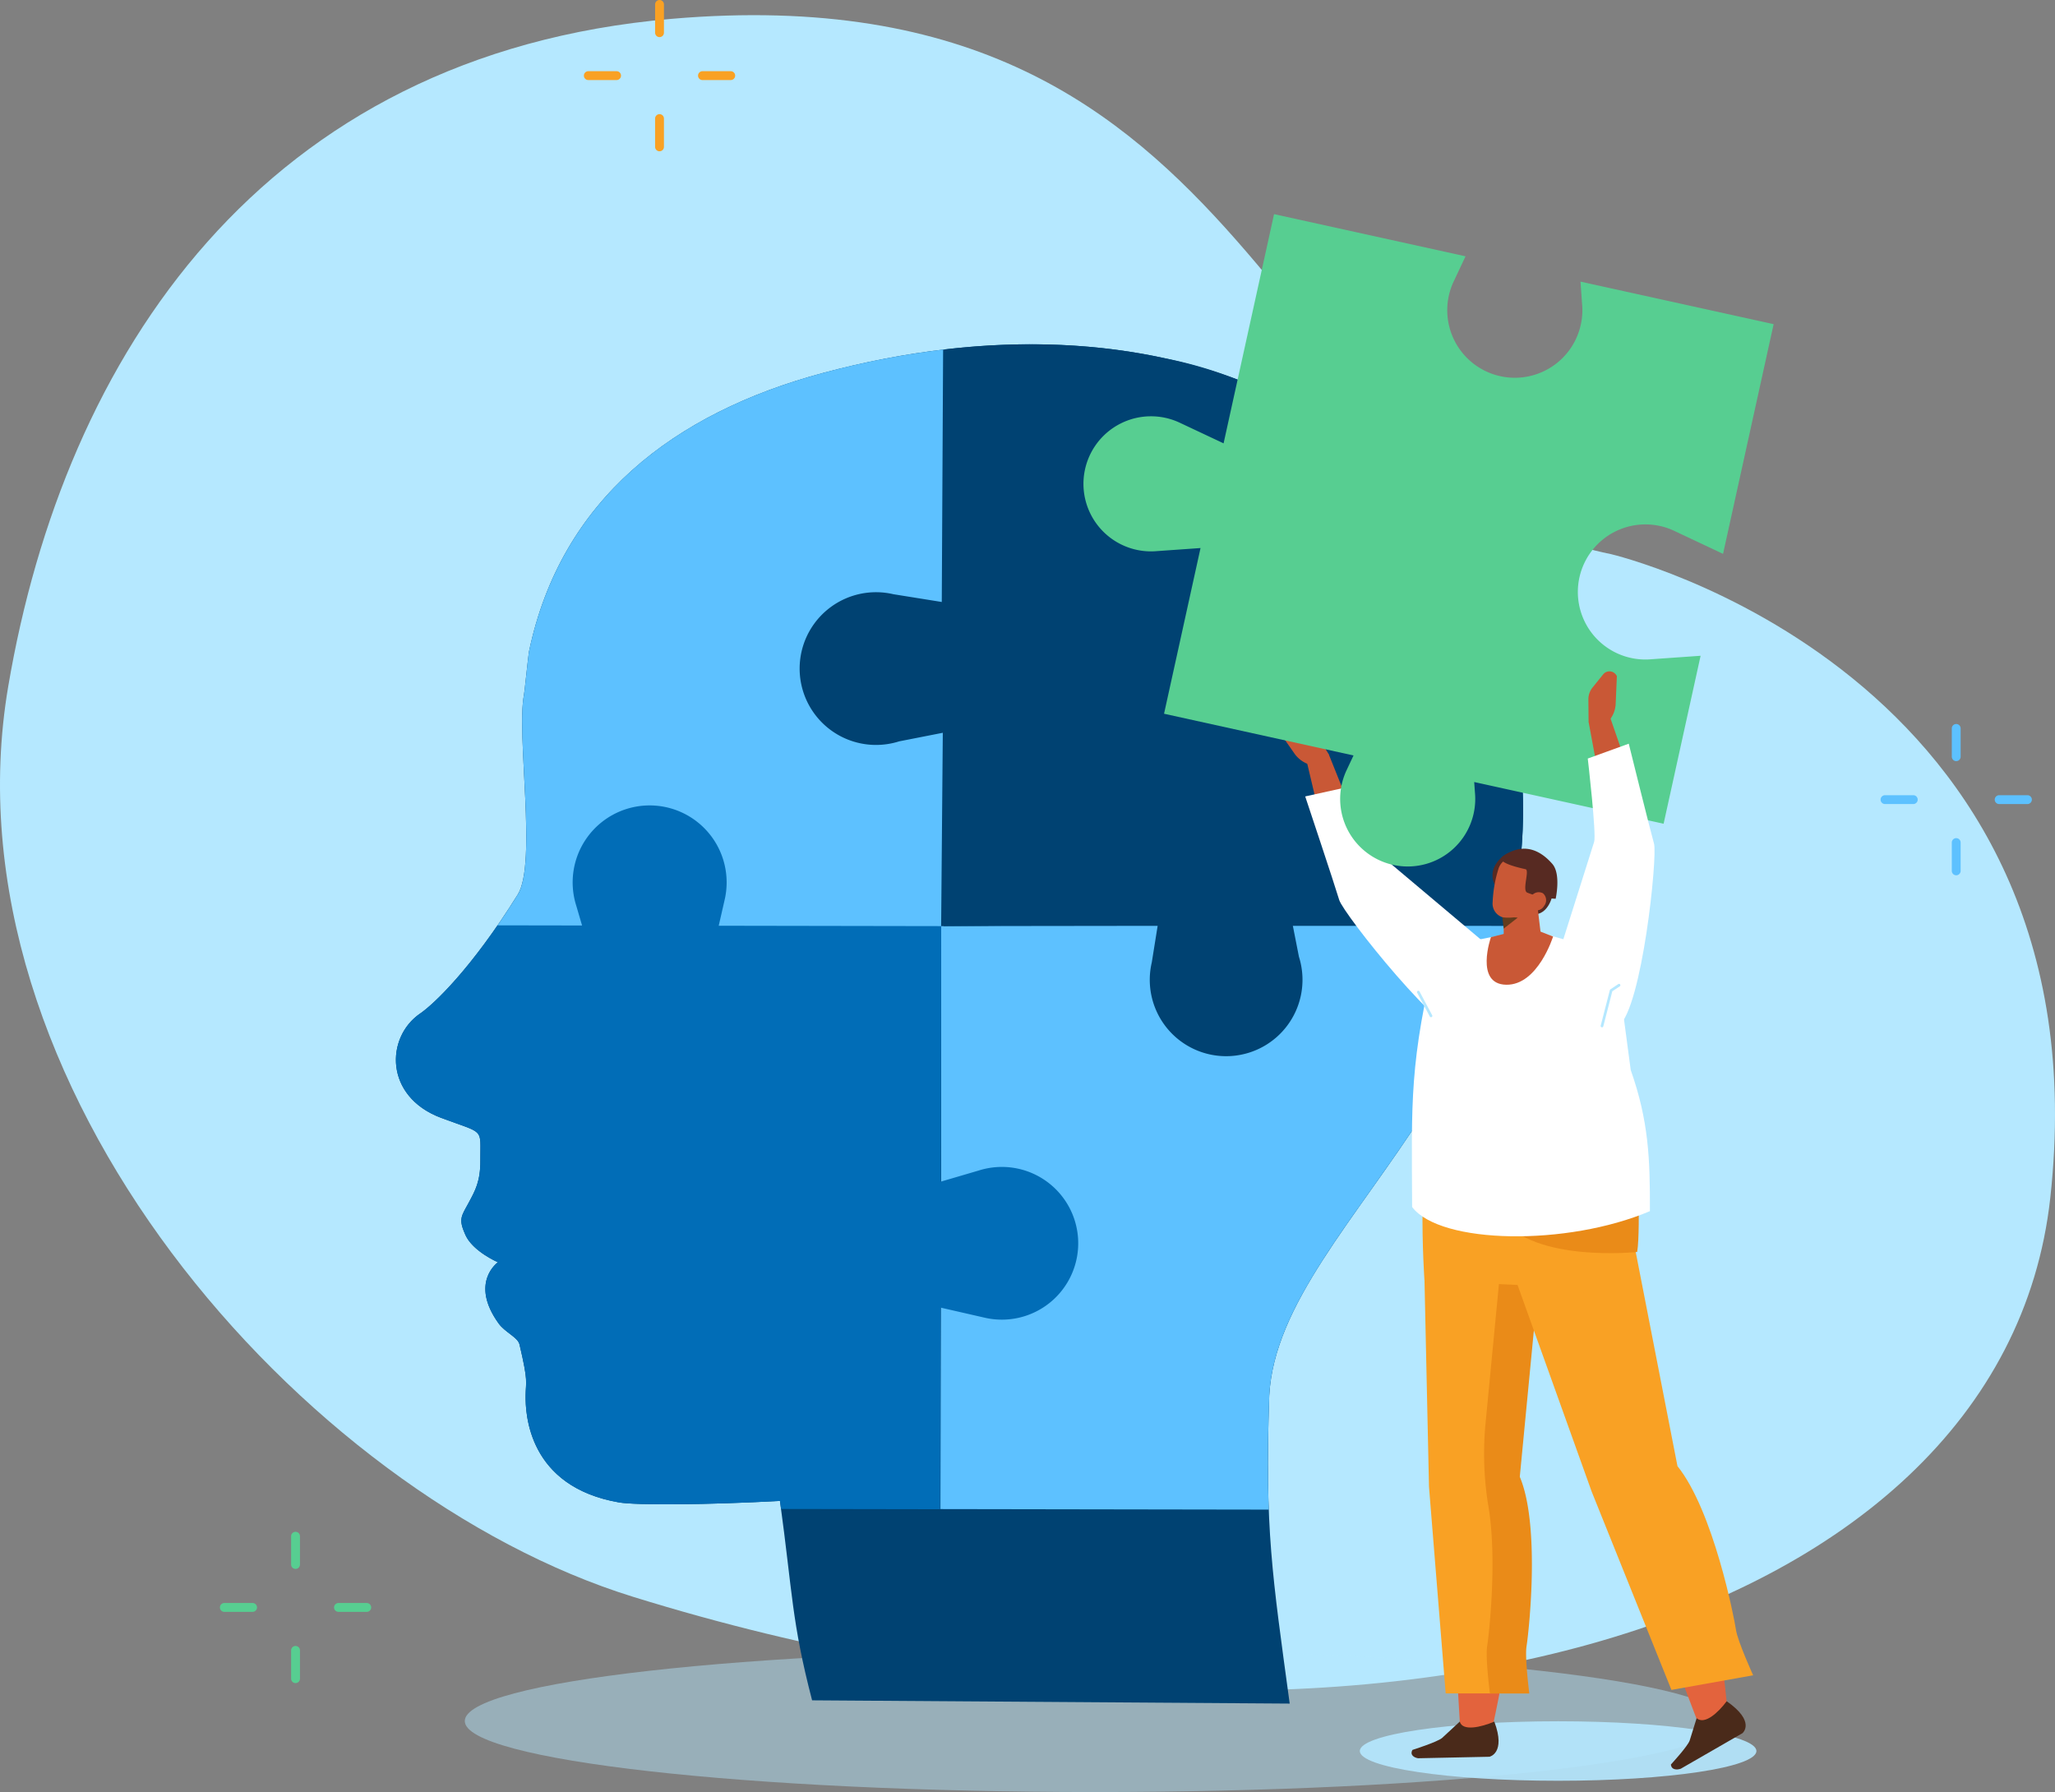 <svg xmlns="http://www.w3.org/2000/svg" xmlns:xlink="http://www.w3.org/1999/xlink" width="542" height="472.635" viewBox="0 0 542 472.635"><rect x="0" y="0" width="542" height="472.635" fill="#808080" stroke="none"/><defs><clipPath id="clip-path"><rect id="Rectangle_201" data-name="Rectangle 201" width="542" height="468.635" fill="none"/></clipPath><clipPath id="clip-path-3"><rect id="Rectangle_198" data-name="Rectangle 198" width="332.419" height="37.469" fill="none"/></clipPath><clipPath id="clip-path-4"><rect id="Rectangle_199" data-name="Rectangle 199" width="104.602" height="15.692" fill="none"/></clipPath><clipPath id="clip-path-5"><rect id="Rectangle_705" data-name="Rectangle 705" width="39.896" height="39.895" transform="translate(0 0)" fill="#57ce91"/></clipPath><clipPath id="clip-path-6"><rect id="Rectangle_705-2" data-name="Rectangle 705" width="39.896" height="39.895" transform="translate(0 0)" fill="#f9a124"/></clipPath><clipPath id="clip-path-7"><rect id="Rectangle_705-3" data-name="Rectangle 705" width="39.896" height="39.895" transform="translate(0 0)" fill="#5dc1ff"/></clipPath></defs><g id="Group_1036" data-name="Group 1036" transform="translate(-860 -2860)"><g id="Group_524" data-name="Group 524" transform="translate(860 2864)"><g id="Group_523" data-name="Group 523" clip-path="url('#clip-path')"><g id="Group_522" data-name="Group 522"><g id="Group_521" data-name="Group 521" clip-path="url('#clip-path')"><path id="Path_1341" data-name="Path 1341" d="M2.166,177.057C16.969,89.856,69.121,10.313,177.018.978,336.365-12.809,332.689,123.559,424.887,142.147c0,0,131.192,30.666,115.868,169.787-12.72,115.479-186.5,163.3-373.792,105.207C79.816,390.11-15.657,282.046,2.166,177.057" transform="translate(0 0)" fill="#b5e8ff"/><g id="Group_517" data-name="Group 517" transform="translate(122.585 431.166)" opacity="0.45"><g id="Group_516" data-name="Group 516"><g id="Group_515" data-name="Group 515" clip-path="url('#clip-path-3')"><path id="Path_1342" data-name="Path 1342" d="M505.818,628.625c0,10.347-74.414,18.734-166.209,18.734S173.4,638.971,173.4,628.625s74.414-18.734,166.209-18.734,166.209,8.387,166.209,18.734" transform="translate(-173.398 -609.89)" fill="#b5e8ff" fill-rule="evenodd"/></g></g></g><path id="Path_1343" data-name="Path 1343" d="M257.473,480.427l125.963.861c-4.591-33.858-6.6-45.909-5.393-81.219,2.516-48.079,85.758-89.354,63.008-187.178-17.222-74.054-93.427-105.918-180.585-82.578C220.943,140.9,191.187,163.8,182.8,203.844c-.178.85-1.16,10.577-1.328,11.445-2.028,10.452,3.475,44.42-1.622,52.593-12.363,19.822-22.324,29.06-25.752,31.405-9.145,6.255-9.465,21.9,5.513,27.513,11.694,4.384,10.307,2.472,10.36,11.267C170,343.5,168.609,346,167,348.992c-2.051,3.818-2.883,4.413-.97,8.688,1.956,4.371,8.578,7.21,8.578,7.21s-7.582,5.347.175,16.13c1.709,2.375,5.065,3.655,5.512,5.547,2.382,10.088,1.654,9.673,1.611,13.467-.054,4.862.672,24.043,24.657,28.2,4.478.776,23.426.643,42.431-.4,3.356,24.481,3.063,31.773,8.476,52.591" transform="translate(-43.283 -35.981)" fill="#004272"/><path id="Path_1344" data-name="Path 1344" d="M303.217,277.041l.359-152.358a224.429,224.429,0,0,0-32.049,6.187C232,141.453,202.249,164.353,193.864,204.4c-.178.85-1.16,10.578-1.328,11.445-2.028,10.452,3.475,44.42-1.622,52.593q-2.822,4.525-5.462,8.324l23.2.054,35.253.083Z" transform="translate(-54.345 -36.537)" fill="#5dc1ff"/><path id="Path_1345" data-name="Path 1345" d="M500.867,339.3l-55.263-.088-35.231-.057-59.338.486-.008,64.009-.053,33.485-.122,56.26,86.595.139c-.322-8.488-.288-17.893.128-30.059,1.9-36.222,49.6-68.586,63.293-124.174" transform="translate(-102.814 -99.387)" fill="#5dc1ff"/><path id="Path_1346" data-name="Path 1346" d="M291.333,427.254l11.6,2.655a20.139,20.139,0,1,0-1.495-38.808l-10.045,2.947.114-67.4-58.665-.1,1.556-6.8a20.306,20.306,0,1,0-39.129,1.507l1.533,5.227-22.293-.037c-9.836,14.259-17.487,21.254-20.406,23.25-9.146,6.254-9.465,21.9,5.513,27.513,11.693,4.384,10.307,2.472,10.36,11.266.032,5.433-1.364,7.936-2.969,10.925-2.05,3.818-2.883,4.413-.969,8.689,1.955,4.37,8.578,7.21,8.578,7.21s-7.583,5.346.175,16.13c1.709,2.375,5.066,3.654,5.513,5.547,2.382,10.087,1.654,9.673,1.611,13.466-.054,4.862.672,24.044,24.657,28.2,4.479.776,23.427.643,42.431-.4.1.725.2,1.432.288,2.127l41.957.071Z" transform="translate(-43.283 -86.392)" fill="#016db7"/><path id="Path_1347" data-name="Path 1347" d="M492.85,189.907a108.186,108.186,0,0,0-44.364-48.728c-8.582-4.419-21.2-11.362-38.285-14.684-17.842-3.912-37.429-4.773-58.049-2.371l-.52.121-.361,68.357.28,32.536-.438,51.1,59.45-.076,37.219.007,53.1.011a128.909,128.909,0,0,0,2.148-50.868c-2.151-14.157-6.2-27.863-10.175-35.4" transform="translate(-102.89 -35.982)" fill="#004272"/><path id="Path_1348" data-name="Path 1348" d="M469.228,346.418a20.131,20.131,0,0,0-.94-6.124L465.34,325.3q-16.316-22.937-33.216-.007l-2.645,16.5a20.14,20.14,0,1,0,39.749,4.63" transform="translate(-125.699 -91.968)" fill="#004272"/><path id="Path_1349" data-name="Path 1349" d="M318.434,255.553a20.135,20.135,0,0,0,6.124-.94l14.994-2.947q22.937-16.316.007-33.216l-16.5-2.645a20.14,20.14,0,1,0-4.63,39.749" transform="translate(-87.422 -63.083)" fill="#004272"/><path id="Path_1350" data-name="Path 1350" d="M507.879,313.665c-5.292,1.69-10.727-.2-13.586-6.574l-7.866-33.217,6.565,1.3,9.559,23.844Z" transform="translate(-142.544 -80.257)" fill="#c95836" fill-rule="evenodd"/><path id="Path_1351" data-name="Path 1351" d="M490.123,271.915l-3.272-5.268a5.253,5.253,0,0,0-2.747-2.22l-4.53-1.536a2.255,2.255,0,0,0-2.927,2.488l4.45,6.393a7.786,7.786,0,0,0,4.252,2.973l2.918.834Z" transform="translate(-139.674 -77.002)" fill="#c95836"/><path id="Path_1352" data-name="Path 1352" d="M531.459,355.354c-8.231-.8-34.478-34.075-35.549-37.667-1.206-4.041-8.972-27.314-8.972-27.314l11.873-2.62s9.238,19.167,10.943,20.585,25.326,21.316,25.326,21.316Z" transform="translate(-142.693 -84.324)" fill="#fff" fill-rule="evenodd"/><path id="Path_1353" data-name="Path 1353" d="M558.03,321.959s-3.589-4.4,1.543-8.572,5.256,6.392,5.091,6.517-6.634,2.054-6.634,2.054" transform="translate(-163.169 -91.55)" fill="#572a22" fill-rule="evenodd"/><path id="Path_1354" data-name="Path 1354" d="M575.747,325.327s-.99,5.365-5.07,5.227-3.386-11.859-3.386-11.859Z" transform="translate(-166.227 -93.391)" fill="#572a22" fill-rule="evenodd"/><path id="Path_1355" data-name="Path 1355" d="M560.955,329.054s.018,5.885.032,10.759a3.493,3.493,0,0,0,2.071,3.1,4.5,4.5,0,0,0,4.086-.125l1.183-.658a4.527,4.527,0,0,0,2.454-4.452c-.548-4.529-1.545-12.782-1.545-12.782Z" transform="translate(-164.383 -95.208)" fill="#c95836" fill-rule="evenodd"/><path id="Path_1356" data-name="Path 1356" d="M560.422,336.08l.4,3.323,3.7-2.895Z" transform="translate(-164.227 -98.485)" fill="#633c1d" fill-rule="evenodd"/><path id="Path_1357" data-name="Path 1357" d="M570.25,320.015a3.12,3.12,0,0,0-2.25-3.782l-5.76-1.445c-1.655-.415-3.08.689-3.743,2.279a33.759,33.759,0,0,0-1.632,9.055,3.78,3.78,0,0,0,2.482,3.974c1.767.443,7.48.069,8.779-3a45.4,45.4,0,0,0,2.124-7.084" transform="translate(-163.183 -92.22)" fill="#c95836" fill-rule="evenodd"/><path id="Path_1358" data-name="Path 1358" d="M574.423,324.164s1.466-6.5-.878-9.191c-3.15-3.62-7.617-5.837-13.019-2.011,0,0-2.933,1.459,5.956,3.407,1.128.247-.974,5.577.434,6.175a23.331,23.331,0,0,0,7.507,1.62" transform="translate(-164.122 -91.125)" fill="#572a22" fill-rule="evenodd"/><path id="Path_1359" data-name="Path 1359" d="M574.43,330.774a2.338,2.338,0,0,1-3.159.945,2.393,2.393,0,0,1-.324-3.314,2.338,2.338,0,0,1,3.159-.944,2.392,2.392,0,0,1,.324,3.314" transform="translate(-167.164 -95.869)" fill="#c95836" fill-rule="evenodd"/><g id="Group_520" data-name="Group 520" transform="translate(358.65 449.97)" opacity="0.9"><g id="Group_519" data-name="Group 519"><g id="Group_518" data-name="Group 518" clip-path="url('#clip-path-4')"><path id="Path_1360" data-name="Path 1360" d="M507.315,644.334c0,4.334,23.416,7.846,52.3,7.846s52.3-3.512,52.3-7.846-23.416-7.847-52.3-7.847-52.3,3.513-52.3,7.847" transform="translate(-507.315 -636.487)" fill="#b5e8ff" fill-rule="evenodd"/></g></g></g><path id="Path_1361" data-name="Path 1361" d="M550.068,585.241s11.161-47.325,3.636-66.05l10.529-64.2-30.1,2.063L541.67,585.7Z" transform="translate(-156.523 -133.331)" fill="#e3633d" fill-rule="evenodd"/><path id="Path_1362" data-name="Path 1362" d="M539.335,636.6l-4.672,4.326c-1.26,1.07-7.811,3.146-7.811,3.146-.75,1.328.431,2.027,1.469,2.2l18.834-.394s4.419-.9,1.29-9.27c-3.551,1.51-8.444,2.593-9.111-.01" transform="translate(-154.321 -186.55)" fill="#4a2a1a" fill-rule="evenodd"/><path id="Path_1363" data-name="Path 1363" d="M531.439,471.4l1.188,54.369,4.4,54.5h21.9s-1.227-9.477-.726-12.483,3.758-31.529-1.784-44.651l5.14-53.439Z" transform="translate(-155.734 -137.641)" fill="#f9a124" fill-rule="evenodd"/><path id="Path_1364" data-name="Path 1364" d="M563.086,523.136l5.14-53.439-10.443.569L554.019,509.4a84.947,84.947,0,0,0,.842,21.822c2.324,14.238.035,34.085-.379,36.566-.5,3.007.726,12.483.726,12.483H565.6s-1.227-9.477-.727-12.483,3.757-31.529-1.784-44.651" transform="translate(-162.247 -137.641)" fill="#ea8b18" fill-rule="evenodd"/><path id="Path_1365" data-name="Path 1365" d="M621.865,580.932s-3.5-48.028-16.64-64.927l-9.289-64.342-29,7.311,47.084,123.812Z" transform="translate(-166.137 -132.356)" fill="#e3633d" fill-rule="evenodd"/><path id="Path_1366" data-name="Path 1366" d="M630.153,633.487l-1.825,5.861c-.462,1.487-4.959,6.351-4.959,6.351.14,1.456,1.595,1.464,2.61,1.109l16.278-9.38s3.593-3.015-4.175-8.414c-2.207,2.953-5.782,6.3-7.929,4.473" transform="translate(-182.673 -184.327)" fill="#4a2a1a" fill-rule="evenodd"/><path id="Path_1367" data-name="Path 1367" d="M564.611,466.345l20.655,57.584L606.287,576.2l21.555-3.858s-4.109-9.007-4.536-12.023-5.953-31.349-15.425-43.144l-11.347-58.195Z" transform="translate(-165.455 -134.501)" fill="#f9a124" fill-rule="evenodd"/><path id="Path_1368" data-name="Path 1368" d="M576.115,409.987l-40.9,3.116c-6.653,2.443-4,40.8-4,40.8l26.892,1.246c12.493-.261,27.271,9.538,28.826-11.279,1.777-23.8-10.824-33.878-10.824-33.878" transform="translate(-155.517 -120.143)" fill="#f9a124" fill-rule="evenodd"/><path id="Path_1369" data-name="Path 1369" d="M595.872,456.381s-27.139,2.922-35.968-8.995l36.381-3.123s.135,9.077-.414,12.118" transform="translate(-164.075 -130.188)" fill="#ea8b18" fill-rule="evenodd"/><path id="Path_1370" data-name="Path 1370" d="M533.424,346.148l14.159-2.762,12.262-1.41,20.018,5.72c5.387,2.361,3.987,7.371,2.233,13.006l2.358,17.725c4.693,13.31,5.116,23.291,5.056,37.216-21.786,9.265-55.243,8.758-62.714-1.087-.115-27.863-.81-38.065,6.628-68.407" transform="translate(-154.353 -100.213)" fill="#fff" fill-rule="evenodd"/><path id="Path_1371" data-name="Path 1371" d="M555.76,342.893s-4.35,12.4,4.028,12.544,12.362-12.716,12.362-12.716l-6.228-2.427Z" transform="translate(-162.53 -99.72)" fill="#c95836"/><path id="Path_1372" data-name="Path 1372" d="M532.339,370.943a.351.351,0,0,1-.312-.187l-3.336-6.251a.354.354,0,1,1,.624-.333l3.335,6.252a.354.354,0,0,1-.312.52" transform="translate(-154.916 -106.663)" fill="#b5e8ff"/><path id="Path_1373" data-name="Path 1373" d="M556.247,156.473a17.837,17.837,0,0,1,3.841,1.322l12.81,6.033,13.341-60.582L535.3,92.028l.415,5.89A17.817,17.817,0,1,1,501.9,91.884l3.077-6.534-50.5-11.12-13.312,60.452-11.475-5.4a17.814,17.814,0,1,0-6.034,33.817l11.429-.805-9.623,43.7,49.976,11.006-1.791,3.8a17.813,17.813,0,1,0,33.817,6.034l-.2-2.828,49.956,11,9.756-44.3-12.926.911a17.815,17.815,0,1,1,2.193-35.139" transform="translate(-118.448 -21.753)" fill="#57ce91"/><path id="Path_1374" data-name="Path 1374" d="M600.257,300.127c5.083-1.329,8.471-5.586,7.525-12.129L597.249,257.48l-4.588,4.358,4.435,23.887Z" transform="translate(-173.675 -75.452)" fill="#c95836" fill-rule="evenodd"/><path id="Path_1375" data-name="Path 1375" d="M592.639,258.121l-.054-5.864a4.963,4.963,0,0,1,1.071-3.164l2.841-3.52a2.133,2.133,0,0,1,3.6.506l-.319,7.359a7.367,7.367,0,0,1-1.892,4.528l-1.909,2.144Z" transform="translate(-173.652 -71.735)" fill="#c95836"/><path id="Path_1376" data-name="Path 1376" d="M597.278,346.236c6.171-4.805,10.293-44.676,9.33-48.087-1.083-3.839-6.661-26.362-6.661-26.362l-10.811,3.918s2.323,19.988,1.678,21.984-9.441,29.851-9.441,29.851Z" transform="translate(-170.367 -79.645)" fill="#fff" fill-rule="evenodd"/><path id="Path_1377" data-name="Path 1377" d="M597.518,372.848a.347.347,0,0,1-.088-.011.353.353,0,0,1-.254-.431l2.414-9.374a.357.357,0,0,1,.147-.206l2.069-1.369a.354.354,0,1,1,.391.59l-1.956,1.294-2.38,9.242a.353.353,0,0,1-.342.265" transform="translate(-174.994 -105.905)" fill="#b5e8ff"/></g></g></g></g><g id="Group_983" data-name="Group 983" transform="translate(918 3264)"><g id="Group_982" data-name="Group 982" clip-path="url('#clip-path-5')"><path id="Path_3438" data-name="Path 3438" d="M19.948,9.788a1.166,1.166,0,0,1-1.167-1.167V1.167a1.167,1.167,0,1,1,2.334,0V8.621a1.166,1.166,0,0,1-1.167,1.167" fill="#57ce91"/><path id="Path_3439" data-name="Path 3439" d="M19.948,39.9a1.166,1.166,0,0,1-1.167-1.167V31.274a1.167,1.167,0,1,1,2.334,0v7.454A1.166,1.166,0,0,1,19.948,39.9" fill="#57ce91"/><path id="Path_3440" data-name="Path 3440" d="M38.729,21.114H31.274a1.167,1.167,0,0,1,0-2.334h7.455a1.167,1.167,0,1,1,0,2.334" fill="#57ce91"/><path id="Path_3441" data-name="Path 3441" d="M8.622,21.114H1.167a1.167,1.167,0,1,1,0-2.334H8.622a1.167,1.167,0,0,1,0,2.334" fill="#57ce91"/></g></g><g id="Group_985" data-name="Group 985" transform="translate(1014 2860)"><g id="Group_982-2" data-name="Group 982" clip-path="url('#clip-path-6')"><path id="Path_3438-2" data-name="Path 3438" d="M19.948,9.788a1.166,1.166,0,0,1-1.167-1.167V1.167a1.167,1.167,0,1,1,2.334,0V8.621a1.166,1.166,0,0,1-1.167,1.167" fill="#f9a124"/><path id="Path_3439-2" data-name="Path 3439" d="M19.948,39.9a1.166,1.166,0,0,1-1.167-1.167V31.274a1.167,1.167,0,1,1,2.334,0v7.454A1.166,1.166,0,0,1,19.948,39.9" fill="#f9a124"/><path id="Path_3440-2" data-name="Path 3440" d="M38.729,21.114H31.274a1.167,1.167,0,0,1,0-2.334h7.455a1.167,1.167,0,1,1,0,2.334" fill="#f9a124"/><path id="Path_3441-2" data-name="Path 3441" d="M8.622,21.114H1.167a1.167,1.167,0,1,1,0-2.334H8.622a1.167,1.167,0,0,1,0,2.334" fill="#f9a124"/></g></g><g id="Group_984" data-name="Group 984" transform="translate(1356 3050.948)"><g id="Group_982-3" data-name="Group 982" clip-path="url('#clip-path-7')"><path id="Path_3438-3" data-name="Path 3438" d="M19.948,9.788a1.166,1.166,0,0,1-1.167-1.167V1.167a1.167,1.167,0,1,1,2.334,0V8.621a1.166,1.166,0,0,1-1.167,1.167" fill="#5dc1ff"/><path id="Path_3439-3" data-name="Path 3439" d="M19.948,39.9a1.166,1.166,0,0,1-1.167-1.167V31.274a1.167,1.167,0,1,1,2.334,0v7.454A1.166,1.166,0,0,1,19.948,39.9" fill="#5dc1ff"/><path id="Path_3440-3" data-name="Path 3440" d="M38.729,21.114H31.274a1.167,1.167,0,0,1,0-2.334h7.455a1.167,1.167,0,1,1,0,2.334" fill="#5dc1ff"/><path id="Path_3441-3" data-name="Path 3441" d="M8.622,21.114H1.167a1.167,1.167,0,1,1,0-2.334H8.622a1.167,1.167,0,0,1,0,2.334" fill="#5dc1ff"/></g></g></g></svg>